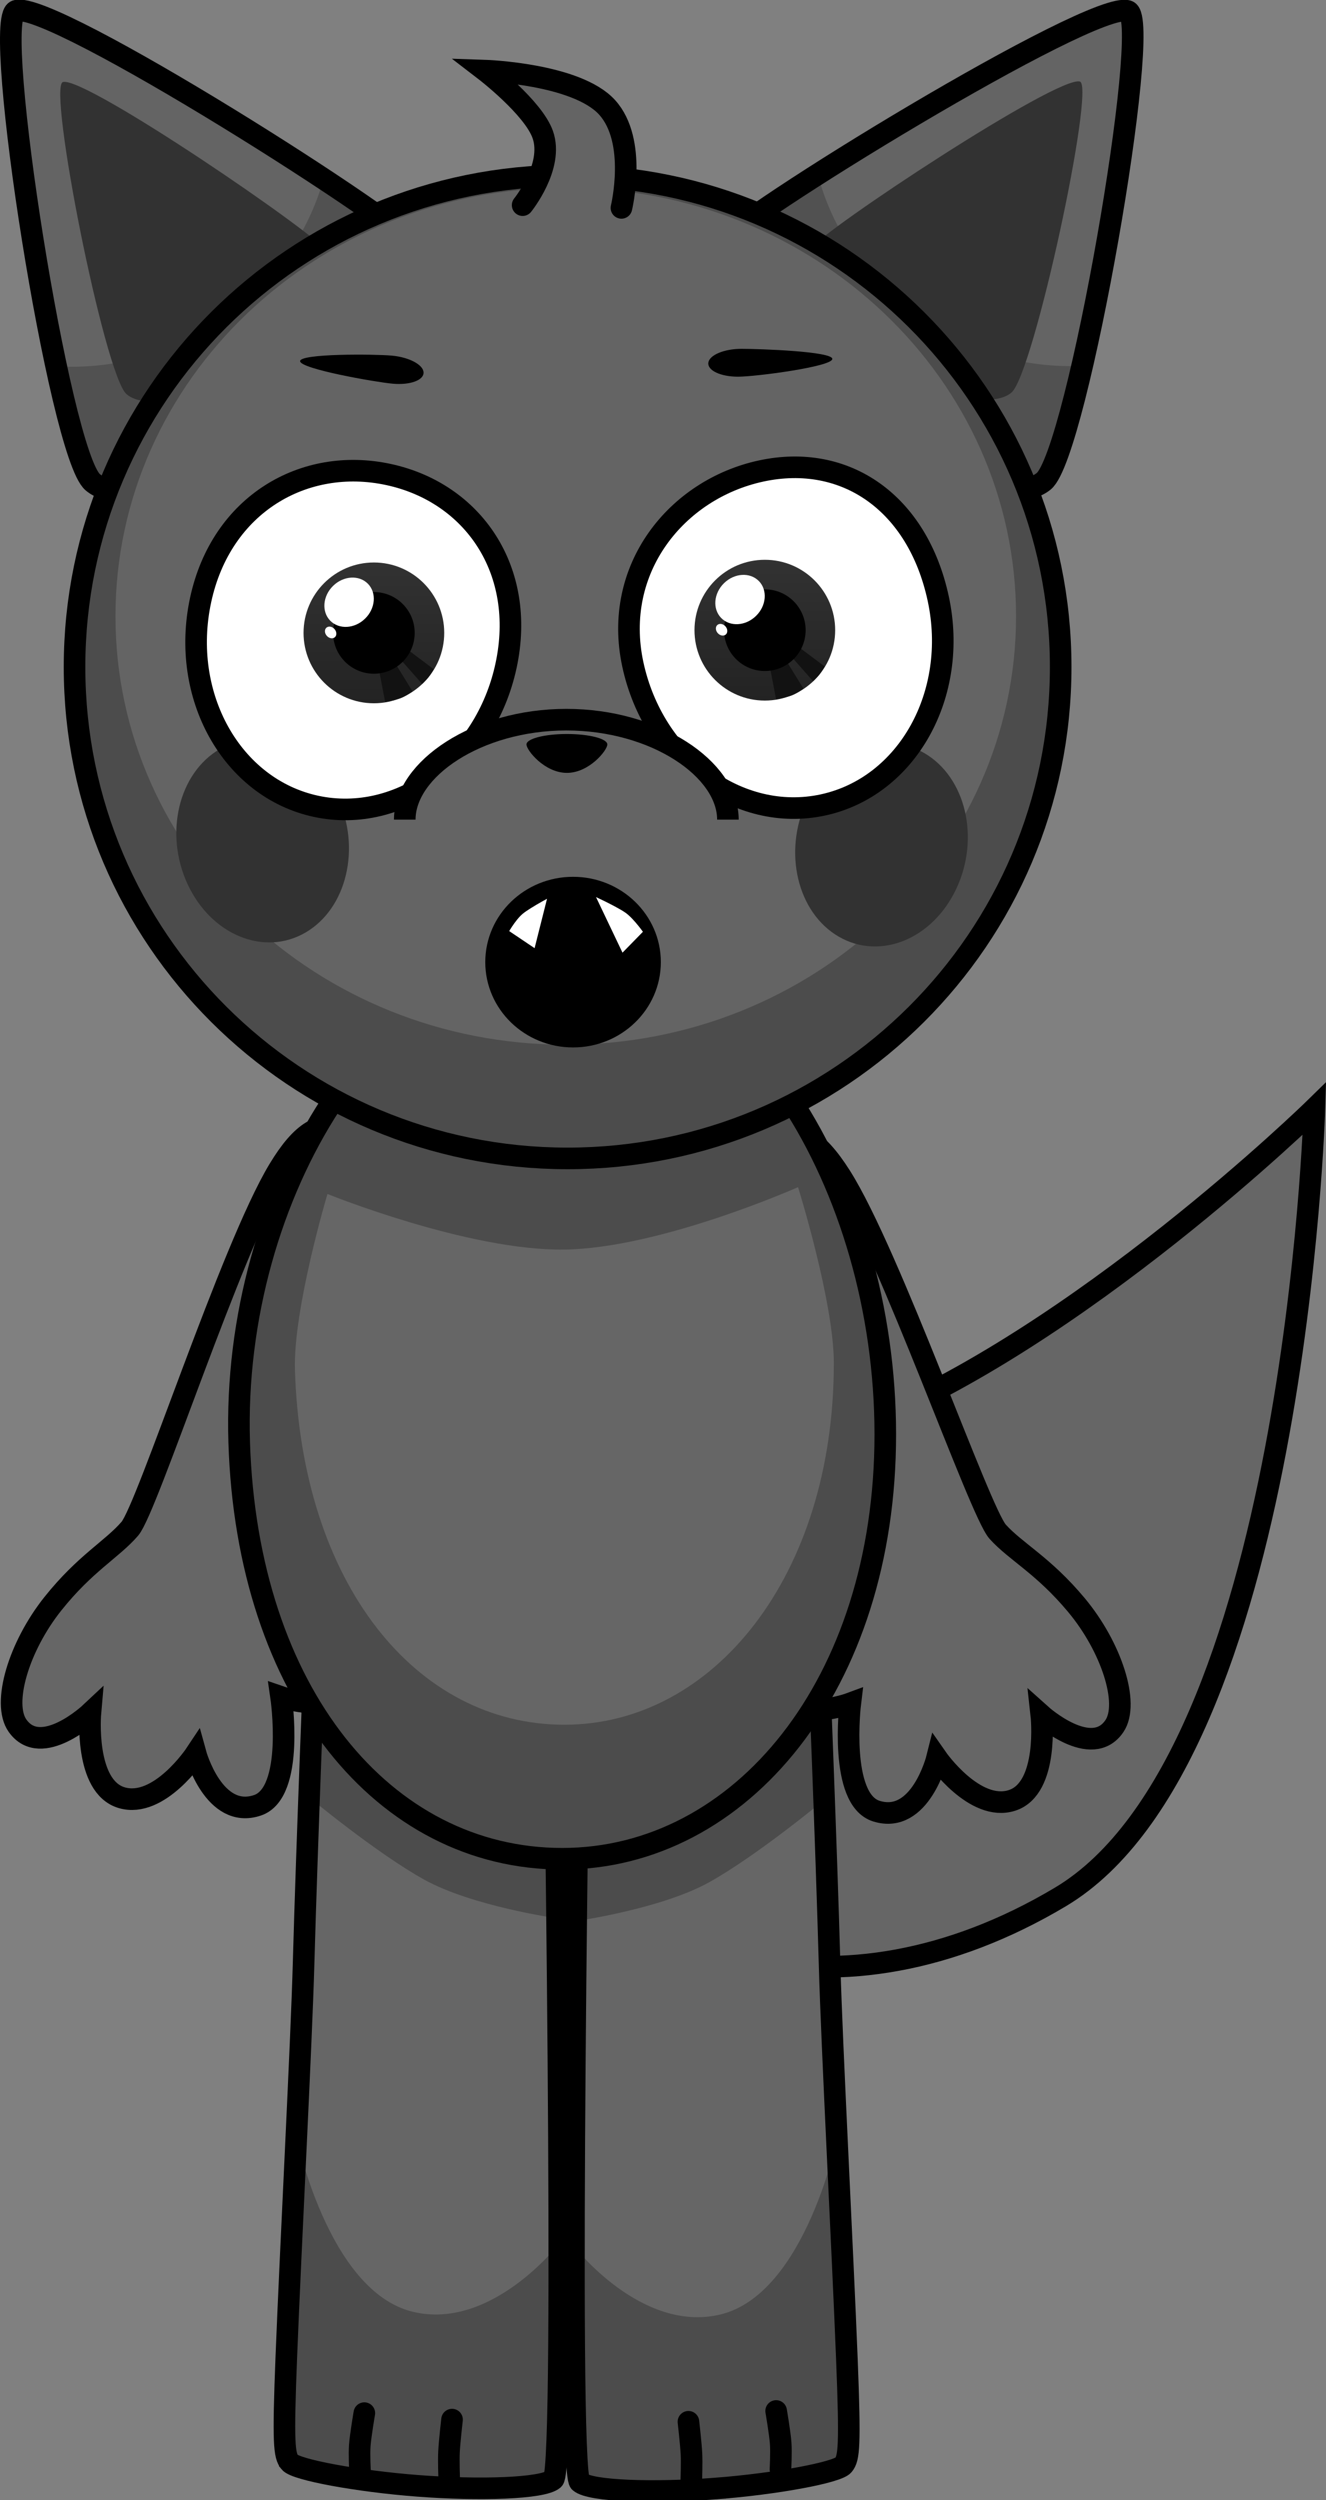 <svg version="1.1" xmlns="http://www.w3.org/2000/svg" xmlns:xlink="http://www.w3.org/1999/xlink" width="153.574" height="289.358" viewBox="0,0,153.574,289.358"><rect x="0" y="0" width="153.574" height="289.358" fill="#808080" stroke="none"/><defs><linearGradient x1="217.781" y1="111.04" x2="217.781" y2="127.334" gradientUnits="userSpaceOnUse" id="color-1"><stop offset="0" stop-color="#323232"/><stop offset="1" stop-color="#232323"/></linearGradient><linearGradient x1="263.059" y1="110.727" x2="263.059" y2="127.021" gradientUnits="userSpaceOnUse" id="color-2"><stop offset="0" stop-color="#323232"/><stop offset="1" stop-color="#232323"/></linearGradient></defs><g transform="translate(-174.478,-45.941)"><g data-paper-data="{&quot;isPaintingLayer&quot;:true}" fill-rule="nonzero" stroke-linejoin="miter" stroke-miterlimit="10" stroke-dasharray="" stroke-dashoffset="0" style="mix-blend-mode: normal"><path d="M326.712,174.245c0,0 -2.215,75.025 -29.423,91.237c-25.786,15.365 -50.572,7.032 -58.47,-10.049c-9.042,-19.556 7.165,-33.513 35.101,-44.493c25.512,-10.027 52.792,-36.695 52.792,-36.695z" fill="#666666" stroke="#000000" stroke-width="2.5" stroke-linecap="butt"/><g data-paper-data="{&quot;index&quot;:null}" stroke="#000000" stroke-linecap="butt"><path d="M305.099,47.221c2.863,0.985 -5.838,51.214 -9.733,54.414c-3.279,2.694 -13.738,0.316 -24.181,-7.197c-10.443,-7.513 -15.45,-16.957 -13.636,-20.01c1.779,-2.993 43.527,-28.59 47.549,-27.207z" fill="#646464" stroke-width="0"/><path d="M269.188,66.11c1.628,6.254 5.52,12.139 11.427,16.389c5.855,4.212 12.678,6.091 19.199,5.78c-1.62,7.011 -3.259,12.378 -4.449,13.356c-3.279,2.694 -13.738,0.316 -24.181,-7.197c-10.443,-7.513 -15.45,-16.957 -13.636,-20.01c0.575,-0.968 5.331,-4.3 11.638,-8.319z" fill="#515151" stroke-width="0"/><path d="M299.554,55.38c1.79,0.558 -5.347,33.771 -7.927,35.99c-2.172,1.867 -8.751,0.628 -15.156,-3.98c-6.405,-4.608 -9.29,-10.649 -8.038,-12.707c1.227,-2.018 28.607,-20.086 31.122,-19.302z" fill="#323232" stroke-width="0"/><path d="M305.099,47.221c2.863,0.985 -5.838,51.214 -9.733,54.414c-3.279,2.694 -13.738,0.316 -24.181,-7.197c-10.443,-7.513 -15.45,-16.957 -13.636,-20.01c1.779,-2.993 43.527,-28.59 47.549,-27.207z" fill="none" stroke-width="2.5"/></g><g stroke="#000000" stroke-linecap="butt"><path d="M223.46,75.145c1.766,3.081 -3.39,12.445 -13.95,19.792c-10.56,7.347 -21.056,9.56 -24.291,6.815c-3.844,-3.261 -11.752,-53.622 -8.874,-54.561c4.043,-1.319 45.383,24.933 47.114,27.954z" fill="#646464" stroke-width="0"/><path d="M223.46,75.145c1.766,3.081 -3.39,12.445 -13.95,19.792c-10.56,7.347 -21.056,9.56 -24.291,6.815c-1.174,-0.996 -2.728,-6.389 -4.238,-13.425c6.515,0.413 13.368,-1.358 19.288,-5.477c5.974,-4.156 9.958,-9.979 11.684,-16.207c6.244,4.118 10.946,7.524 11.506,8.501z" fill="#515151" stroke-width="0"/><path d="M212.575,75.227c1.219,2.078 -1.761,8.073 -8.238,12.579c-6.477,4.506 -13.075,5.642 -15.217,3.74c-2.545,-2.259 -9.157,-35.581 -7.358,-36.11c2.527,-0.744 29.618,17.754 30.814,19.791z" fill="#323232" stroke-width="0"/><path d="M223.46,75.145c1.766,3.081 -3.39,12.445 -13.95,19.792c-10.56,7.347 -21.056,9.56 -24.291,6.815c-3.844,-3.261 -11.752,-53.622 -8.874,-54.561c4.043,-1.319 45.383,24.933 47.114,27.954z" fill="none" stroke-width="2.5"/></g><path d="M264.02,177.321c2.825,-0.739 4.998,0.298 7.82,4.743c5.763,9.078 16.085,38.821 18.189,41.151c2.11,2.337 5.258,3.866 9.108,8.474c4.059,4.858 6.178,11.392 4.415,14.012c-2.649,3.938 -8.473,-1.284 -8.473,-1.284c0,0 0.943,8.505 -3.402,9.893c-4.316,1.379 -8.682,-4.887 -8.682,-4.887c0,0 -1.925,7.71 -7.014,6.127c-4.382,-1.363 -3.025,-12.469 -3.025,-12.469c0,0 -6.366,2.365 -8.462,-1.289c-1.972,-3.437 3.872,-9.093 6.191,-11.947c1.905,-2.344 -9.876,-34.564 -10.322,-43.435c-0.258,-5.129 0.496,-8.263 3.656,-9.09z" data-paper-data="{&quot;index&quot;:null}" fill="#666666" stroke="#000000" stroke-width="2.5" stroke-linecap="butt"/><path d="M218.327,185.397c-0.242,8.879 -11.283,41.361 -9.325,43.66c2.384,2.8 8.355,8.321 6.463,11.802c-2.012,3.701 -8.43,1.482 -8.43,1.482c0,0 1.611,11.072 -2.739,12.535c-5.052,1.699 -7.153,-5.965 -7.153,-5.965c0,0 -4.222,6.364 -8.568,5.084c-4.375,-1.289 -3.627,-9.812 -3.627,-9.812c0,0 -5.703,5.354 -8.441,1.477c-1.823,-2.58 0.146,-9.16 4.093,-14.11c3.744,-4.695 6.856,-6.296 8.912,-8.68c2.05,-2.378 11.689,-32.349 17.243,-41.557c2.719,-4.508 4.868,-5.595 7.71,-4.92c3.178,0.754 4.003,3.87 3.863,9.004z" data-paper-data="{&quot;index&quot;:null}" fill="#666666" stroke="#000000" stroke-width="2.5" stroke-linecap="butt"/><g data-paper-data="{&quot;index&quot;:null}" stroke="#000000" stroke-linecap="butt"><path d="M257.327,333.95c-7.121,0.544 -14.455,0.322 -15.701,-0.752c-1.526,-1.316 0,-96.437 0,-96.437h27.632c0,0 0.925,22.972 1.301,36.573c0.266,9.629 1.492,32.695 2.003,45.627c0.4,10.115 0.248,11.473 -0.395,12.262c-0.705,0.864 -7.827,2.191 -14.84,2.727z" fill="#666666" stroke-width="0"/><path d="M269.769,249.979c0.051,1.377 0.158,4.279 0.158,4.279c0,0 -7.774,6.445 -13.313,9.522c-5.539,3.076 -15.257,4.466 -15.257,4.466l0.269,-31.485h27.632c0,0 0.232,5.759 0.511,13.218z" fill="#4c4c4c" stroke-width="0"/><path d="M257.327,333.95c-7.121,0.544 -14.455,0.322 -15.701,-0.752c-0.445,-0.384 -0.67,-27.289 -0.67,-27.289c0,0 7.801,10.097 16.953,7.896c9.933,-2.389 13.603,-20.718 13.603,-20.718c0,0 0.869,21.303 1.049,25.875c0.4,10.115 0.248,11.473 -0.395,12.262c-0.705,0.864 -7.827,2.191 -14.84,2.727z" fill="#4c4c4c" stroke-width="0"/><path d="M257.327,333.95c-7.121,0.544 -14.455,0.322 -15.701,-0.752c-1.526,-1.316 0,-96.437 0,-96.437h27.632c0,0 0.925,22.972 1.301,36.573c0.266,9.629 1.492,32.695 2.003,45.627c0.4,10.115 0.248,11.473 -0.395,12.262c-0.705,0.864 -7.827,2.191 -14.84,2.727z" fill="none" stroke-width="2.5"/></g><g stroke="#000000" stroke-linecap="butt"><path d="M208.036,330.91c-0.644,-0.789 -0.795,-2.147 -0.395,-12.262c0.511,-12.931 1.737,-35.998 2.003,-45.627c0.376,-13.602 1.301,-36.573 1.301,-36.573h27.632c0,0 1.526,95.12 0,96.437c-1.245,1.074 -8.58,1.296 -15.701,0.752c-7.012,-0.536 -14.134,-1.863 -14.84,-2.727z" fill="#666666" stroke-width="0"/><path d="M210.945,236.448h27.632l0.269,31.485c0,0 -9.718,-1.39 -15.257,-4.466c-5.539,-3.076 -13.313,-9.522 -13.313,-9.522c0,0 0.107,-2.902 0.158,-4.279c0.279,-7.459 0.511,-13.218 0.511,-13.218z" fill="#4c4c4c" stroke-width="0"/><path d="M208.036,330.91c-0.644,-0.789 -0.795,-2.147 -0.395,-12.262c0.181,-4.572 1.049,-25.875 1.049,-25.875c0,0 3.67,18.329 13.603,20.718c9.152,2.201 16.953,-7.896 16.953,-7.896c0,0 -0.225,26.905 -0.67,27.289c-1.245,1.074 -8.58,1.296 -15.701,0.752c-7.012,-0.536 -14.134,-1.863 -14.84,-2.727z" fill="#4c4c4c" stroke-width="0"/><path d="M208.036,330.91c-0.644,-0.789 -0.795,-2.147 -0.395,-12.262c0.511,-12.931 1.737,-35.998 2.003,-45.627c0.376,-13.602 1.301,-36.573 1.301,-36.573h27.632c0,0 1.526,95.12 0,96.437c-1.245,1.074 -8.58,1.296 -15.701,0.752c-7.012,-0.536 -14.134,-1.863 -14.84,-2.727z" fill="none" stroke-width="2.5"/></g><g stroke="#000000" stroke-linecap="butt"><path d="M277.01,211.944c0,28.943 -16.751,49.117 -37.414,49.117c-20.663,0 -36.497,-19.233 -37.414,-48.176c-0.917,-28.928 16.751,-56.637 37.414,-56.637c20.663,0 37.414,26.753 37.414,55.697z" fill="#4c4c4c" stroke-width="0"/><path d="M271.05,203.702c0,24.66 -13.971,41.848 -31.206,41.848c-17.235,0 -30.441,-16.387 -31.206,-41.047c-0.219,-7.054 3.765,-20.378 3.765,-20.378c0,0 16.282,6.591 27.441,6.434c11.159,-0.157 27.06,-7.225 27.06,-7.225c0,0 4.147,13.257 4.147,20.369z" fill="#666666" stroke-width="0"/><path d="M277.01,211.944c0,28.943 -16.751,49.117 -37.414,49.117c-20.663,0 -36.497,-19.233 -37.414,-48.176c-0.917,-28.928 16.751,-56.637 37.414,-56.637c20.663,0 37.414,26.753 37.414,55.697z" fill="none" stroke-width="2.5"/></g><g stroke-linecap="butt"><g stroke="#000000"><path d="M297.324,123.136c0,31.409 -25.568,56.872 -57.107,56.872c-31.539,0 -57.107,-25.462 -57.107,-56.872c0,-31.409 25.568,-56.872 57.107,-56.872c31.539,0 57.107,25.462 57.107,56.872z" fill="#4c4c4c" stroke-width="0"/><path d="M292.154,117.261c0,27.386 -23.349,49.587 -52.151,49.587c-28.802,0 -52.151,-22.201 -52.151,-49.587c0,-27.386 23.349,-49.587 52.151,-49.587c28.802,0 52.151,22.201 52.151,49.587z" fill="#646464" stroke-width="0"/><path d="M297.324,123.136c0,31.409 -25.568,56.872 -57.107,56.872c-31.539,0 -57.107,-25.462 -57.107,-56.872c0,-31.409 25.568,-56.872 57.107,-56.872c31.539,0 57.107,25.462 57.107,56.872z" fill="none" stroke-width="2.5"/></g><path d="M213.578,138.211c2.737,5.866 1.069,12.877 -3.725,15.661c-4.795,2.783 -10.901,0.284 -13.638,-5.581c-2.737,-5.866 -1.069,-12.877 3.725,-15.661c4.795,-2.783 10.901,-0.284 13.638,5.581z" fill="#323232" stroke="none" stroke-width="0"/><path d="M281.529,133.099c4.795,2.783 6.463,9.795 3.725,15.661c-2.737,5.866 -8.844,8.365 -13.638,5.581c-4.795,-2.783 -6.463,-9.795 -3.725,-15.661c2.737,-5.866 8.844,-8.365 13.638,-5.581z" data-paper-data="{&quot;index&quot;:null}" fill="#323232" stroke="none" stroke-width="0"/></g><path d="M233.083,123.002c-2.394,11.086 -12.252,18.363 -22.018,16.254c-9.766,-2.109 -15.742,-12.806 -13.348,-23.892c2.394,-11.086 12.002,-16.613 21.768,-14.504c9.766,2.109 15.992,11.056 13.598,22.142z" fill="#ffffff" stroke="#000000" stroke-width="2.5" stroke-linecap="butt"/><g stroke="none" stroke-linecap="butt"><g><path d="M209.634,119.187c0,-4.499 3.647,-8.147 8.147,-8.147c4.499,0 8.147,3.648 8.147,8.147c0,4.499 -3.648,8.147 -8.147,8.147c-4.499,0 -8.147,-3.647 -8.147,-8.147z" fill="url(#color-1)" stroke-width="0.5"/><path d="M219.089,127.196l-0.76,-3.952l1.866,-0.628l2.064,3.34c0,0 -0.848,0.632 -1.537,0.843c-0.675,0.206 -1.632,0.397 -1.632,0.397z" fill="#121212" stroke-width="0"/><path d="M223.371,125.094l-2.598,-2.94l1.014,-0.954l2.924,2.189c0,0 -0.343,0.594 -0.613,0.937c-0.27,0.343 -0.727,0.768 -0.727,0.768z" fill="#121212" stroke-width="0"/></g><path d="M213.056,119.187c0,-2.61 2.116,-4.725 4.725,-4.725c2.61,0 4.725,2.116 4.725,4.725c0,2.61 -2.116,4.725 -4.725,4.725c-2.61,0 -4.725,-2.116 -4.725,-4.725z" fill="#000000" stroke-width="0.5"/><path d="M216.763,117.535c-1.205,1.18 -3.012,1.288 -4.036,0.242c-1.024,-1.046 -0.877,-2.851 0.328,-4.03c1.205,-1.18 3.012,-1.288 4.036,-0.242c1.024,1.046 0.877,2.851 -0.328,4.03z" fill="#ffffff" stroke-width="0"/><path d="M213.268,118.806c0.242,0.326 0.217,0.739 -0.057,0.921c-0.274,0.183 -0.692,0.066 -0.934,-0.26c-0.242,-0.326 -0.217,-0.739 0.057,-0.921c0.274,-0.183 0.692,-0.066 0.934,0.26z" fill="#ffffff" stroke-width="0"/></g><path d="M262.621,100.454c9.766,-2.109 18.124,3.668 20.518,14.754c2.394,11.086 -3.582,21.783 -13.348,23.892c-9.766,2.109 -19.624,-5.168 -22.018,-16.254c-2.394,-11.086 5.082,-20.283 14.848,-22.392z" data-paper-data="{&quot;index&quot;:null}" fill="#ffffff" stroke="#000000" stroke-width="2.5" stroke-linecap="butt"/><g stroke="none" stroke-linecap="butt"><g><path d="M254.912,118.874c0,-4.499 3.648,-8.147 8.147,-8.147c4.499,0 8.147,3.647 8.147,8.147c0,4.499 -3.647,8.147 -8.147,8.147c-4.499,0 -8.147,-3.647 -8.147,-8.147z" fill="url(#color-2)" stroke-width="0.5"/><path d="M264.367,126.883l-0.76,-3.952l1.866,-0.628l2.064,3.34c0,0 -0.848,0.632 -1.537,0.843c-0.675,0.206 -1.632,0.397 -1.632,0.397z" fill="#121212" stroke-width="0"/><path d="M268.649,124.78l-2.598,-2.94l1.014,-0.954l2.924,2.189c0,0 -0.343,0.594 -0.613,0.937c-0.27,0.343 -0.727,0.768 -0.727,0.768z" fill="#121212" stroke-width="0"/></g><path d="M258.334,118.874c0,-2.61 2.116,-4.725 4.725,-4.725c2.61,0 4.725,2.116 4.725,4.725c0,2.61 -2.116,4.725 -4.725,4.725c-2.61,0 -4.725,-2.116 -4.725,-4.725z" fill="#000000" stroke-width="0.5"/><path d="M262.041,117.221c-1.205,1.18 -3.012,1.288 -4.036,0.242c-1.024,-1.046 -0.877,-2.851 0.328,-4.03c1.205,-1.18 3.012,-1.288 4.036,-0.242c1.024,1.046 0.877,2.851 -0.328,4.03z" fill="#ffffff" stroke-width="0"/><path d="M258.546,118.493c0.242,0.326 0.217,0.739 -0.057,0.921c-0.274,0.183 -0.692,0.066 -0.934,-0.26c-0.242,-0.326 -0.217,-0.739 0.057,-0.921c0.274,-0.183 0.692,-0.066 0.934,0.26z" fill="#ffffff" stroke-width="0"/></g><path d="M223.534,89.052c0.028,0.897 -1.573,1.477 -3.576,1.295c-2.003,-0.182 -10.695,-1.708 -10.723,-2.606c-0.028,-0.897 8.62,-0.825 10.623,-0.643c2.003,0.182 3.649,1.056 3.676,1.953z" fill="#000000" stroke="none" stroke-width="0" stroke-linecap="butt"/><path d="M260.352,86.312c2.011,-0.001 10.631,0.293 10.523,1.184c-0.108,0.891 -8.904,2.042 -10.915,2.042c-2.011,0.001 -3.553,-0.721 -3.445,-1.612c0.108,-0.891 1.826,-1.614 3.837,-1.614z" data-paper-data="{&quot;index&quot;:null}" fill="#000000" stroke="none" stroke-width="0" stroke-linecap="butt"/><path d="M221.356,140.802c0,-5.838 8.379,-11.571 18.714,-11.571c10.336,0 18.714,5.733 18.714,11.571" fill="#646464" stroke="#000000" stroke-width="2.5" stroke-linecap="butt"/><path d="M244.818,132.101c0,0.669 -2.097,3.288 -4.683,3.288c-2.586,0 -4.683,-2.619 -4.683,-3.288c0,-0.669 2.097,-1.212 4.683,-1.212c2.586,0 4.683,0.542 4.683,1.212z" fill="#000000" stroke="none" stroke-width="0" stroke-linecap="butt"/><path d="M235.009,69.684c0,0 3.628,-4.478 2.332,-8.163c-1.099,-3.126 -6.678,-7.407 -6.678,-7.407c0,0 10.579,0.352 14.123,4.247c3.544,3.895 1.665,11.64 1.665,11.64" fill="#646464" stroke="#000000" stroke-width="2.5" stroke-linecap="round"/><path d="M216.174,331.971c0,0 -0.105,-1.961 -0.026,-3.02c0.087,-1.178 0.526,-3.73 0.526,-3.73" fill="none" stroke="#000000" stroke-width="2.5" stroke-linecap="round"/><path d="M264.369,324.971c0,0 0.439,2.552 0.526,3.73c0.079,1.06 -0.026,3.02 -0.026,3.02" data-paper-data="{&quot;index&quot;:null}" fill="none" stroke="#000000" stroke-width="2.5" stroke-linecap="round"/><path d="M254.211,326.221c0,0 0.293,2.552 0.351,3.73c0.052,1.06 -0.018,3.02 -0.018,3.02" data-paper-data="{&quot;index&quot;:null}" fill="none" stroke="#000000" stroke-width="2.5" stroke-linecap="round"/><path d="M226.498,332.721c0,0 -0.07,-1.961 -0.018,-3.02c0.058,-1.178 0.351,-3.73 0.351,-3.73" data-paper-data="{&quot;index&quot;:null}" fill="none" stroke="#000000" stroke-width="2.5" stroke-linecap="round"/><g stroke="#000000" stroke-linecap="butt"><path d="M249.765,157.291c0,4.763 -3.992,8.624 -8.917,8.624c-4.925,0 -8.917,-3.861 -8.917,-8.624c0,-4.763 3.992,-8.624 8.917,-8.624c4.925,0 8.917,3.861 8.917,8.624z" fill="#000000" stroke-width="2.5"/><path d="M236.704,156.488l-3.918,-2.635c0,0 0.918,-1.707 1.905,-2.535c0.949,-0.797 3.908,-2.345 3.908,-2.345z" fill="#ffffff" stroke-width="1"/><path d="M246.431,157.058l-3.97,-8.324c0,0 3.515,1.551 4.77,2.448c1.101,0.787 2.358,2.648 2.358,2.648z" data-paper-data="{&quot;index&quot;:null}" fill="#ffffff" stroke-width="1"/></g></g></g></svg>